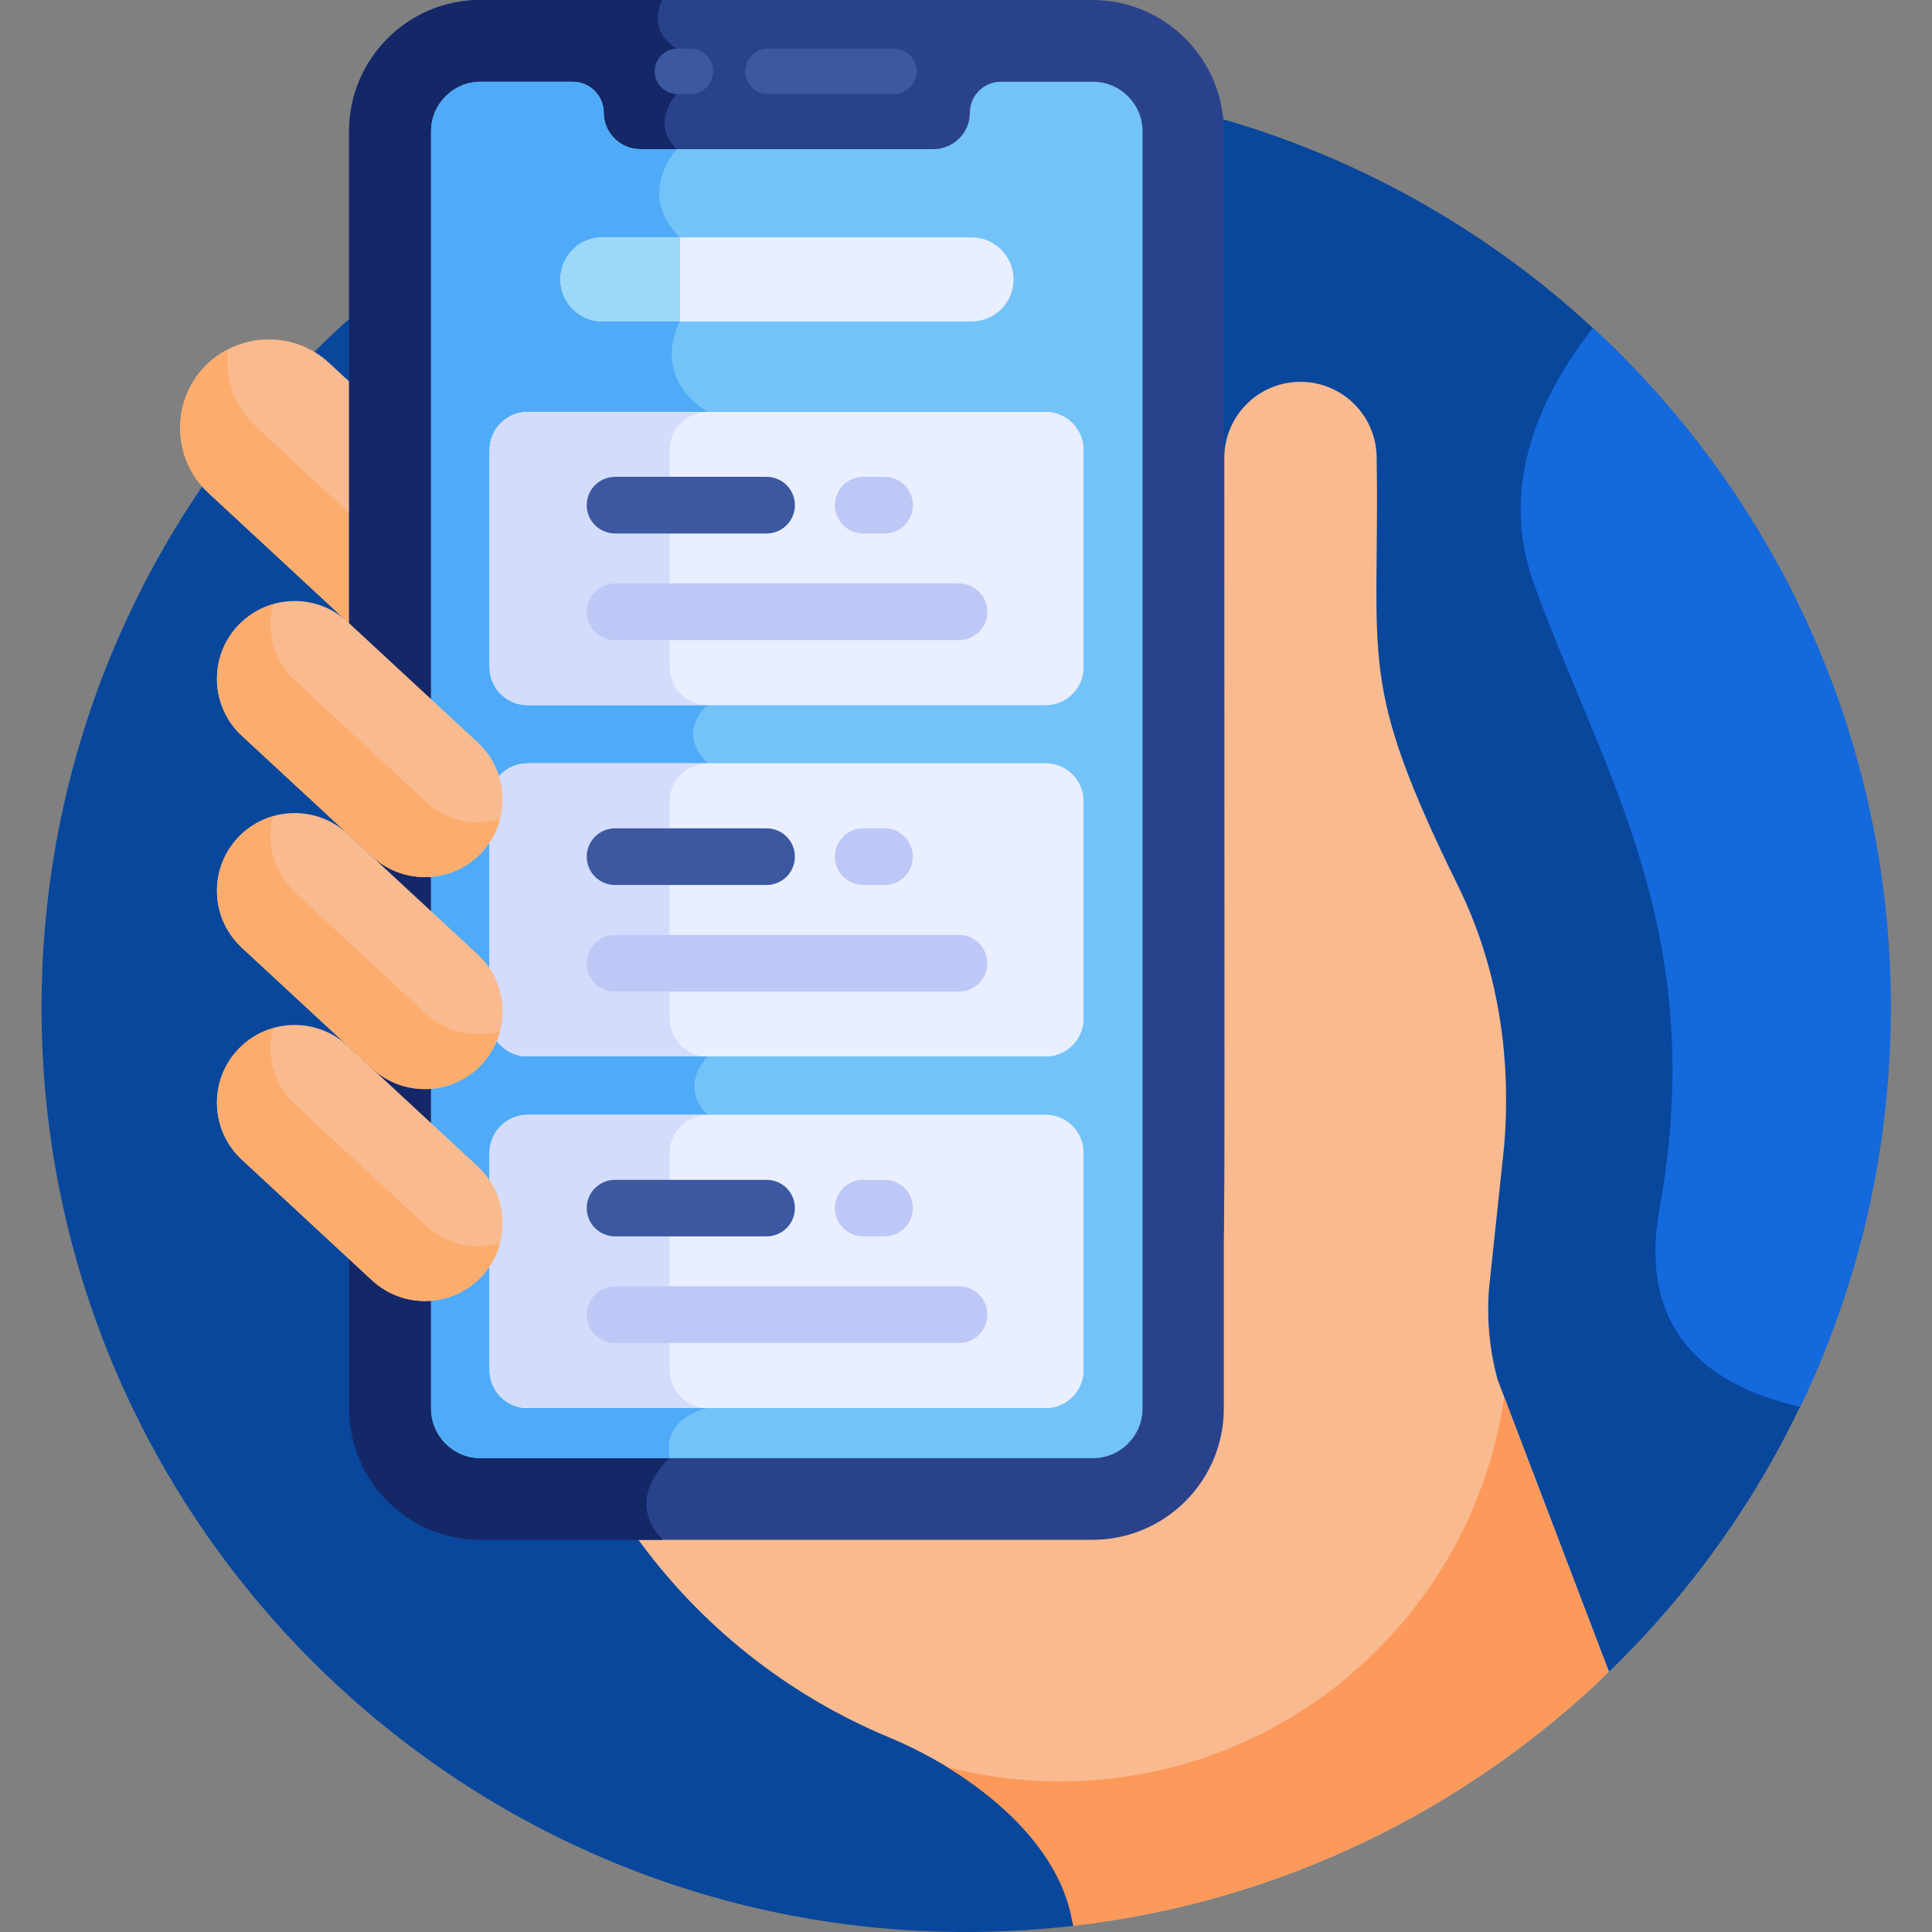 <svg width="16" height="16" viewBox="0 0 16 16" fill="none" xmlns="http://www.w3.org/2000/svg">
<rect x="0" y="0" width="16" height="16" fill="#808080" stroke="none"/>
<g clip-path="url(#clip0_2785_4183)">
<path d="M13.26 13.907C14.736 12.511 15.656 10.535 15.656 8.344C15.656 4.115 12.229 0.688 8 0.688C3.772 0.688 0.344 4.115 0.344 8.344C0.344 12.572 3.772 16 8 16C8.331 16 8.658 15.979 8.978 15.938L13.26 13.907Z" fill="#08479C"/>
<path d="M12.402 11.424C12.335 11.177 12.311 10.921 12.332 10.666L12.457 9.488C12.518 8.749 12.405 8.009 12.078 7.343C11.233 5.624 11.427 5.499 11.401 3.793C11.401 3.445 11.118 3.162 10.77 3.162C10.421 3.162 10.139 3.445 10.139 3.793C10.139 10.732 10.151 10.223 10.109 10.426V11.335C10.109 12.1 9.486 12.723 8.72 12.723C8.212 12.723 6.459 12.723 5.266 12.723C5.796 13.461 6.522 14.039 7.365 14.389C7.37 14.391 7.376 14.393 7.381 14.396C8.032 14.671 8.759 15.219 8.88 15.9L8.892 15.948C10.606 15.75 12.148 14.985 13.325 13.845L12.402 11.424Z" fill="#F9BA8F"/>
<path d="M2.917 3.183L2.725 3.005C2.429 2.731 1.962 2.749 1.687 3.045C1.412 3.341 1.43 3.808 1.727 4.083L2.917 5.186V3.183Z" fill="#F9BA8F"/>
<path d="M2.117 3.531C1.935 3.363 1.859 3.122 1.89 2.893C1.816 2.931 1.747 2.981 1.687 3.045C1.412 3.342 1.43 3.809 1.727 4.083L2.917 5.187V4.273L2.117 3.531Z" fill="#FCAD6D"/>
<path d="M12.456 11.574C12.195 13.372 10.648 14.753 8.778 14.753C8.456 14.753 8.142 14.712 7.844 14.634C8.339 14.937 8.784 15.38 8.877 15.899L8.889 15.948C10.603 15.749 12.145 14.984 13.322 13.845L12.456 11.574Z" fill="#FD995B"/>
<path d="M9.048 12.752H3.978C3.378 12.752 2.891 12.265 2.891 11.665V1.087C2.891 0.488 3.378 0 3.978 0H9.048C9.647 0 10.135 0.488 10.135 1.087V11.665C10.135 12.265 9.647 12.752 9.048 12.752Z" fill="#2A428C"/>
<path d="M3.978 0C3.378 0 2.891 0.488 2.891 1.087V11.665C2.891 12.265 3.378 12.752 3.978 12.752H5.489C5.154 12.41 5.545 12.076 5.545 12.076C4.993 11.931 5.04 11.351 5.04 11.351C5.04 11.351 5.04 2.484 5.04 1.929C5.04 1.374 5.603 1.234 5.603 1.234C5.381 1.012 5.603 0.779 5.603 0.779V0.403C5.399 0.274 5.439 0.097 5.483 0L3.978 0Z" fill="#142766"/>
<path d="M5.718 0.779H5.61C5.506 0.779 5.422 0.695 5.422 0.591C5.422 0.487 5.506 0.403 5.61 0.403H5.718C5.822 0.403 5.906 0.487 5.906 0.591C5.906 0.695 5.822 0.779 5.718 0.779Z" fill="#3C58A0"/>
<path d="M7.403 0.779H6.36C6.256 0.779 6.172 0.695 6.172 0.591C6.172 0.487 6.256 0.403 6.36 0.403H7.403C7.507 0.403 7.591 0.487 7.591 0.591C7.591 0.695 7.507 0.779 7.403 0.779Z" fill="#3C58A0"/>
<path d="M9.051 0.677H8.289C8.147 0.677 8.032 0.792 8.032 0.934C8.032 1.099 7.897 1.235 7.731 1.235H5.301C5.136 1.235 5 1.099 5 0.934C5 0.792 4.885 0.677 4.743 0.677H3.981C3.754 0.677 3.57 0.861 3.57 1.088V11.665C3.57 11.892 3.754 12.076 3.981 12.076H9.051C9.278 12.076 9.462 11.892 9.462 11.665C9.462 10.577 9.462 1.378 9.462 1.088C9.462 0.861 9.278 0.677 9.051 0.677Z" fill="#73C3F9"/>
<path d="M5.548 12.076C5.47 11.739 5.861 11.66 5.861 11.66C5.861 11.66 6.11 9.482 5.861 9.233C5.612 8.985 5.861 8.75 5.861 8.75C5.861 8.75 6.133 6.594 5.861 6.323C5.589 6.051 5.861 5.839 5.861 5.839V3.412C5.375 3.105 5.63 2.663 5.63 2.663V1.967C5.263 1.599 5.606 1.235 5.606 1.235H5.301C5.136 1.235 5 1.099 5 0.934C5 0.792 4.885 0.677 4.743 0.677H3.981C3.754 0.677 3.57 0.861 3.57 1.088V11.665C3.57 11.892 3.754 12.076 3.981 12.076H5.548V12.076Z" fill="#4FABF7"/>
<path d="M4.989 2.662H8.046C8.238 2.662 8.394 2.506 8.394 2.314C8.394 2.122 8.238 1.966 8.046 1.966H4.989C4.796 1.966 4.641 2.122 4.641 2.314C4.641 2.506 4.796 2.662 4.989 2.662Z" fill="#E9EFFF"/>
<path d="M4.989 1.966H5.632V2.662H4.989C4.796 2.662 4.641 2.506 4.641 2.314C4.641 2.122 4.796 1.966 4.989 1.966Z" fill="#9BD8F9"/>
<path d="M8.66 5.839H4.368C4.196 5.839 4.055 5.698 4.055 5.526V3.725C4.055 3.553 4.196 3.412 4.368 3.412H8.66C8.832 3.412 8.973 3.553 8.973 3.725V5.526C8.973 5.698 8.832 5.839 8.66 5.839Z" fill="#E9EFFF"/>
<path d="M8.66 8.749H4.368C4.196 8.749 4.055 8.608 4.055 8.436V6.635C4.055 6.463 4.196 6.322 4.368 6.322H8.66C8.832 6.322 8.973 6.463 8.973 6.635V8.436C8.973 8.608 8.832 8.749 8.66 8.749Z" fill="#E9EFFF"/>
<path d="M8.66 11.661H4.368C4.196 11.661 4.055 11.52 4.055 11.347V9.546C4.055 9.374 4.196 9.233 4.368 9.233H8.66C8.832 9.233 8.973 9.374 8.973 9.546V11.347C8.973 11.52 8.832 11.661 8.66 11.661Z" fill="#E9EFFF"/>
<path d="M8.66 5.839H4.368C4.196 5.839 4.055 5.698 4.055 5.526V3.725C4.055 3.553 4.196 3.412 4.368 3.412H8.66C8.832 3.412 8.973 3.553 8.973 3.725V5.526C8.973 5.698 8.832 5.839 8.66 5.839Z" fill="#E9EFFF"/>
<path d="M8.66 8.749H4.368C4.196 8.749 4.055 8.608 4.055 8.436V6.635C4.055 6.463 4.196 6.322 4.368 6.322H8.66C8.832 6.322 8.973 6.463 8.973 6.635V8.436C8.973 8.608 8.832 8.749 8.66 8.749Z" fill="#E9EFFF"/>
<path d="M8.66 11.661H4.368C4.196 11.661 4.055 11.52 4.055 11.347V9.546C4.055 9.374 4.196 9.233 4.368 9.233H8.66C8.832 9.233 8.973 9.374 8.973 9.546V11.347C8.973 11.52 8.832 11.661 8.66 11.661Z" fill="#E9EFFF"/>
<path d="M5.546 5.526V3.725C5.546 3.553 5.687 3.412 5.859 3.412H4.368C4.196 3.412 4.055 3.553 4.055 3.725V5.526C4.055 5.698 4.196 5.839 4.368 5.839H5.859C5.687 5.839 5.546 5.698 5.546 5.526Z" fill="#D3DCFB"/>
<path d="M5.546 8.436V6.635C5.546 6.463 5.687 6.322 5.859 6.322H4.368C4.196 6.322 4.055 6.463 4.055 6.635V8.436C4.055 8.608 4.196 8.749 4.368 8.749H5.859C5.687 8.749 5.546 8.608 5.546 8.436Z" fill="#D3DCFB"/>
<path d="M5.546 11.347V9.546C5.546 9.374 5.687 9.233 5.859 9.233H4.368C4.196 9.233 4.055 9.374 4.055 9.546V11.347C4.055 11.52 4.196 11.661 4.368 11.661H5.859C5.687 11.661 5.546 11.52 5.546 11.347Z" fill="#D3DCFB"/>
<path d="M6.349 4.418H5.094C4.964 4.418 4.859 4.313 4.859 4.184C4.859 4.054 4.964 3.949 5.094 3.949H6.349C6.478 3.949 6.583 4.054 6.583 4.184C6.583 4.313 6.478 4.418 6.349 4.418Z" fill="#3C58A0"/>
<path d="M7.943 5.301H5.094C4.964 5.301 4.859 5.196 4.859 5.066C4.859 4.937 4.964 4.832 5.094 4.832H7.943C8.072 4.832 8.177 4.937 8.177 5.066C8.177 5.196 8.072 5.301 7.943 5.301Z" fill="#BEC8F7"/>
<path d="M7.326 4.418H7.148C7.019 4.418 6.914 4.313 6.914 4.184C6.914 4.054 7.019 3.949 7.148 3.949H7.326C7.455 3.949 7.56 4.054 7.56 4.184C7.56 4.313 7.455 4.418 7.326 4.418Z" fill="#BEC8F7"/>
<path d="M6.349 7.329H5.094C4.964 7.329 4.859 7.224 4.859 7.095C4.859 6.965 4.964 6.86 5.094 6.86H6.349C6.478 6.86 6.583 6.965 6.583 7.095C6.583 7.224 6.478 7.329 6.349 7.329Z" fill="#3C58A0"/>
<path d="M7.943 8.212H5.094C4.964 8.212 4.859 8.107 4.859 7.978C4.859 7.848 4.964 7.743 5.094 7.743H7.943C8.072 7.743 8.177 7.848 8.177 7.978C8.177 8.107 8.072 8.212 7.943 8.212Z" fill="#BEC8F7"/>
<path d="M7.326 7.329H7.148C7.019 7.329 6.914 7.224 6.914 7.095C6.914 6.965 7.019 6.86 7.148 6.86H7.326C7.455 6.86 7.56 6.965 7.56 7.095C7.56 7.224 7.455 7.329 7.326 7.329Z" fill="#BEC8F7"/>
<path d="M6.349 10.239H5.094C4.964 10.239 4.859 10.134 4.859 10.005C4.859 9.875 4.964 9.771 5.094 9.771H6.349C6.478 9.771 6.583 9.875 6.583 10.005C6.583 10.134 6.478 10.239 6.349 10.239Z" fill="#3C58A0"/>
<path d="M7.943 11.122H5.094C4.964 11.122 4.859 11.017 4.859 10.888C4.859 10.758 4.964 10.653 5.094 10.653H7.943C8.072 10.653 8.177 10.758 8.177 10.888C8.177 11.017 8.072 11.122 7.943 11.122Z" fill="#BEC8F7"/>
<path d="M7.326 10.239H7.148C7.019 10.239 6.914 10.134 6.914 10.005C6.914 9.875 7.019 9.771 7.148 9.771H7.326C7.455 9.771 7.56 9.875 7.56 10.005C7.56 10.134 7.455 10.239 7.326 10.239Z" fill="#BEC8F7"/>
<path d="M3.991 7.057C3.749 7.318 3.342 7.334 3.081 7.092L2.003 6.093C1.742 5.852 1.727 5.444 1.968 5.184C2.21 4.923 2.617 4.907 2.878 5.149L3.956 6.148C4.217 6.39 4.232 6.797 3.991 7.057Z" fill="#F9BA8F"/>
<path d="M3.525 6.638L2.447 5.639C2.266 5.472 2.203 5.226 2.262 5.004C2.153 5.035 2.051 5.095 1.968 5.184C1.727 5.445 1.742 5.852 2.003 6.094L3.081 7.092C3.342 7.334 3.749 7.318 3.991 7.058C4.065 6.977 4.115 6.883 4.141 6.784C3.931 6.844 3.696 6.797 3.525 6.638Z" fill="#FCAD6D"/>
<path d="M3.991 10.568C3.749 10.829 3.342 10.844 3.081 10.603L2.003 9.604C1.742 9.362 1.727 8.955 1.968 8.694C2.21 8.434 2.617 8.418 2.878 8.66L3.956 9.659C4.217 9.9 4.232 10.307 3.991 10.568Z" fill="#F9BA8F"/>
<path d="M3.525 10.149L2.447 9.15C2.266 8.983 2.203 8.737 2.262 8.515C2.153 8.546 2.051 8.606 1.968 8.695C1.727 8.955 1.742 9.363 2.003 9.604L3.081 10.603C3.342 10.845 3.749 10.829 3.991 10.569C4.065 10.488 4.115 10.394 4.141 10.295C3.931 10.355 3.696 10.308 3.525 10.149Z" fill="#FCAD6D"/>
<path d="M3.991 8.813C3.749 9.074 3.342 9.09 3.081 8.848L2.003 7.849C1.742 7.607 1.727 7.2 1.968 6.94C2.21 6.679 2.617 6.663 2.878 6.905L3.956 7.904C4.217 8.145 4.232 8.553 3.991 8.813Z" fill="#F9BA8F"/>
<path d="M3.525 8.393L2.447 7.394C2.266 7.227 2.203 6.981 2.262 6.759C2.153 6.79 2.051 6.85 1.968 6.939C1.727 7.2 1.742 7.607 2.003 7.848L3.081 8.847C3.342 9.089 3.749 9.073 3.991 8.813C4.065 8.732 4.115 8.638 4.141 8.539C3.931 8.599 3.696 8.552 3.525 8.393Z" fill="#FCAD6D"/>
<path d="M13.193 2.715C12.777 3.243 12.402 4.003 12.702 4.832C13.264 6.387 14.16 7.706 13.744 10.005C13.555 11.048 14.175 11.485 14.909 11.651C15.39 10.65 15.659 9.528 15.659 8.343C15.659 6.117 14.709 4.114 13.193 2.715Z" fill="#1469DC"/>
</g>
<defs>
<clipPath id="clip0_2785_4183">
<rect width="16" height="16" fill="white"/>
</clipPath>
</defs>
</svg>
